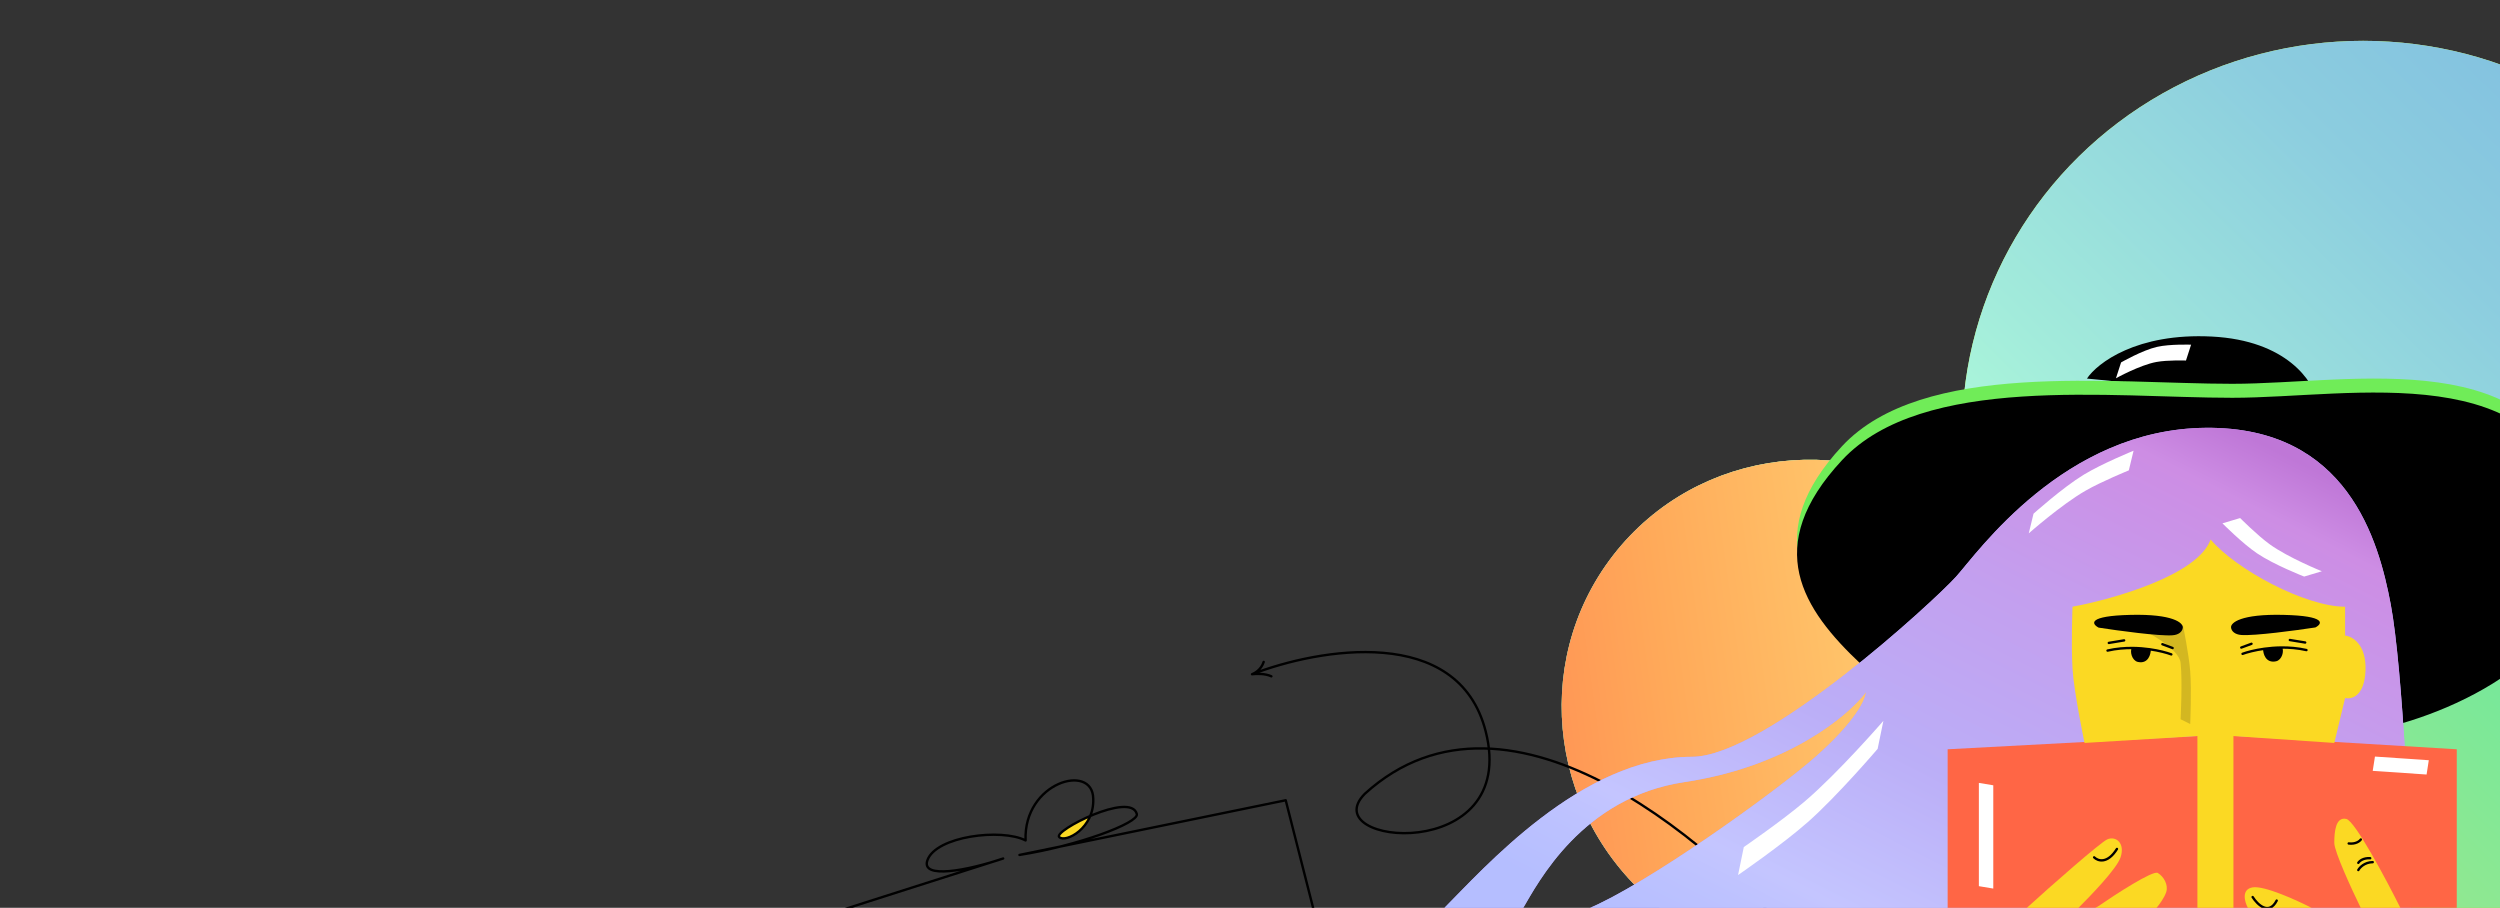 <?xml version="1.0" encoding="UTF-8"?> <svg xmlns="http://www.w3.org/2000/svg" width="1041" height="378" viewBox="0 0 1041 378" fill="none"><rect x="0" y="0" width="1041" height="378" fill="#333333" stroke="none"/> <g clip-path="url(#clip0)"> <ellipse cx="984" cy="180.5" rx="167" ry="163.5" fill="#C7F54D"></ellipse> <ellipse cx="984" cy="180.5" rx="167" ry="163.5" fill="url(#paint0_linear)"></ellipse> <ellipse cx="1020" cy="348" rx="157" ry="154" fill="#C7F54D"></ellipse> <ellipse cx="1020" cy="348" rx="157" ry="154" fill="url(#paint1_linear)"></ellipse> <ellipse cx="755.718" cy="296.32" rx="106.27" ry="104.043" transform="rotate(-142.268 755.718 296.32)" fill="#C7F54D"></ellipse> <ellipse cx="755.718" cy="296.32" rx="106.27" ry="104.043" transform="rotate(-142.268 755.718 296.32)" fill="url(#paint2_linear)"></ellipse> <ellipse cx="755.718" cy="296.32" rx="106.27" ry="104.043" transform="rotate(-142.268 755.718 296.32)" fill="url(#paint3_linear)"></ellipse> <path d="M754.482 399.942C717.674 353.861 628.915 275.46 568.346 330.502C546.88 352.083 632.891 360.368 618.629 304.501C607.22 259.807 549.019 270.045 521.345 280.751M521.345 280.751C522.98 280.533 526.88 280.401 529.399 281.624M521.345 280.751C522.285 280.392 525.12 278.99 526.199 275.623" stroke="black" stroke-linecap="round" stroke-linejoin="round"></path> <path d="M921 140.139C889.8 138.539 873.333 151.139 869 157.639L965 167.139C963.333 158.806 952.2 141.739 921 140.139Z" fill="black"></path> <path d="M881.082 157.509L883.213 150.914C883.213 150.914 892.02 145.839 898.196 144.435C903.558 143.216 912.37 143.527 912.37 143.527L910.239 150.123C910.239 150.123 902.599 149.86 897.897 150.732C890.961 152.019 881.082 157.509 881.082 157.509Z" fill="white"></path> <path d="M1074 209.317C1085.6 263.317 1023.17 290.817 990.5 297.817C926.833 296.484 794.6 289.217 775 270.817C750.5 247.817 733.5 221.817 767 185.817C800.5 149.817 879 159.817 929.5 159.817C980 159.817 1059.5 141.817 1074 209.317Z" fill="#70EC58"></path> <path d="M1074 215.139C1085.6 269.139 1023.17 296.639 990.5 303.639C926.833 302.306 794.6 295.039 775 276.639C750.5 253.639 733.5 227.639 767 191.639C800.5 155.639 879 165.639 929.5 165.639C980 165.639 1059.5 147.639 1074 215.139Z" fill="black"></path> <path d="M756 315.139C739.2 329.939 685.333 368.5 661 378.5C663.833 378.5 736.4 379.1 1004 381.5C1004 353.5 1000.5 278.139 995.5 251.639C990.5 225.139 977.5 177.639 918.5 178.139C859.5 178.639 823.5 230.139 814.5 240.139C805.5 250.139 734.961 315.139 704.5 315.139C658.5 315.139 617.5 362 601 378.5H634C640.5 367.5 658.7 332.039 701.5 325.639C744.3 319.239 769.667 297.972 777 288.139C777 290.972 772.8 300.339 756 315.139Z" fill="#B4A1FD"></path> <path d="M756 315.139C739.2 329.939 685.333 368.5 661 378.5C663.833 378.5 736.4 379.1 1004 381.5C1004 353.5 1000.5 278.139 995.5 251.639C990.5 225.139 977.5 177.639 918.5 178.139C859.5 178.639 823.5 230.139 814.5 240.139C805.5 250.139 734.961 315.139 704.5 315.139C658.5 315.139 617.5 362 601 378.5H634C640.5 367.5 658.7 332.039 701.5 325.639C744.3 319.239 769.667 297.972 777 288.139C777 290.972 772.8 300.339 756 315.139Z" fill="url(#paint4_linear)"></path> <path d="M811 312V386H1023V312L923.378 306L811 312Z" fill="#FF6645"></path> <path d="M920.5 224.639C915.3 239.439 880 249.472 863 252.639C863 252.639 862.374 268.104 863 278.5C863.587 288.235 868 309.361 868 309.361L915 306.5V378H930V306.5L972 309.361L976.5 290.639C979.167 291.306 984.6 289.939 985 279.139C985.4 268.339 979.5 264.972 976.5 264.639V252.639C960 252.639 931 237.139 920.5 224.639Z" fill="#FBD923"></path> <path d="M893.5 263L909 260.5C909 260.5 911.401 272.012 912 279.5C912.623 287.286 912 301.5 912 301.5L908 299.5C908 299.5 908.833 283.766 908 276C907.342 269.87 893.5 263 893.5 263Z" fill="#D3B721"></path> <path d="M877.5 349.5C874.7 350.7 853.667 369.167 844 378H865.5C870.333 373.167 881.4 361.8 883 357C885 351 881 348 877.5 349.5Z" fill="#FBD923"></path> <path d="M898.5 363.5C896.5 362.3 881 372.333 873.5 377.5L872.5 378H898C899 376.833 901.2 373.9 902 371.5C903 368.5 901 365 898.5 363.5Z" fill="#FBD923"></path> <path d="M938 369.5C933.2 370.3 934.667 375.5 936 378H962.5C956.333 374.833 942.8 368.7 938 369.5Z" fill="#FBD923"></path> <path d="M972 351C972 354.6 979.333 370.5 983 378H999.5C993.5 366 980.6 341.8 977 341C972.5 340 972 346.5 972 351Z" fill="#FBD923"></path> <path d="M950.828 256.032C932.944 255.614 928.828 259.348 929.005 261.267C929.151 262.837 930.602 264.206 933.264 264.408C938.799 264.827 956.151 262.488 964.135 261.267C967.151 259.697 968.712 256.451 950.828 256.032Z" fill="black"></path> <path d="M947.635 274.877C943.803 275.714 942.844 272.076 942.844 270.153C944.969 269.859 947.307 269.658 949.764 269.627C950.651 271.028 949.764 274.412 947.635 274.877Z" fill="black"></path> <path d="M933.796 272.26C935.664 271.571 938.884 270.701 942.844 270.153M960.409 270.689C956.8 269.87 953.168 269.585 949.764 269.627M953.49 266.502L959.877 267.548M933.264 269.642L937.522 268.072M942.844 270.153C942.844 272.076 943.803 275.714 947.635 274.877C949.764 274.412 950.651 271.028 949.764 269.627M942.844 270.153C944.969 269.859 947.307 269.658 949.764 269.627" stroke="black" stroke-linecap="round" stroke-linejoin="round"></path> <path d="M887.141 256.033C904.989 255.608 909.096 259.396 908.919 261.343C908.845 262.165 908.422 262.933 907.666 263.512C906.957 264.054 905.955 264.43 904.67 264.529C899.146 264.953 881.829 262.582 873.861 261.343C870.851 259.75 869.293 256.458 887.141 256.033Z" fill="black"></path> <path d="M413.329 358.876C414.822 358.426 416.294 357.956 417.718 357.475L413.329 358.876C399.422 363.064 383.609 365.468 386.171 358.212C389.718 348.168 417.021 344.816 427.051 349.961C426.125 325.654 455.01 317.508 455.222 332.528C455.344 335.245 454.851 337.669 453.979 339.768C446.402 343.017 439.794 347.374 441.06 348.568C443.146 350.536 450.909 347.165 453.979 339.768C462.428 336.146 472.083 333.903 473.37 338.96C474.092 341.796 459.333 348.023 441.575 352.493L424.5 356C430.232 355.105 436.049 353.884 441.575 352.493C459.333 348.023 474.092 341.796 473.37 338.96C472.083 333.903 462.428 336.146 453.979 339.768C454.851 337.669 455.344 335.245 455.222 332.528C455.01 317.508 426.125 325.654 427.051 349.961C417.021 344.816 389.718 348.168 386.171 358.212C383.609 365.468 399.422 363.064 413.329 358.876Z" fill="#FBD923"></path> <path d="M341.694 433.784L329.441 385.652L417.718 357.475C403.029 362.436 383.333 366.247 386.171 358.212C389.718 348.168 417.021 344.816 427.051 349.961C426.125 325.654 455.01 317.508 455.222 332.528C455.773 344.823 443.738 351.094 441.06 348.568C438.382 346.043 470.928 329.367 473.37 338.96C474.317 342.678 448.647 352.228 424.5 356L535.372 333.226L555.121 410.803" stroke="black" stroke-linecap="round" stroke-linejoin="round"></path> <path d="M1156.5 439.73L1172.78 369.971L1128.65 351.486C1135.94 354.94 1146.27 355.624 1146.24 345.121C1146.21 331.993 1131.51 333.73 1124.87 343.228C1130.13 309.231 1109.9 305.184 1106.85 326.108C1104.15 343.324 1115.27 348.711 1117.27 344.574C1119.27 340.437 1101.08 318.083 1097.84 331.988C1096.58 337.376 1107.87 350.044 1120.71 349.631L1067.24 345.34L1041 457.776" stroke="black" stroke-linecap="round" stroke-linejoin="round"></path> <path d="M890.328 275.148C894.152 275.998 895.109 272.308 895.109 270.356C892.988 270.058 890.655 269.854 888.203 269.823C887.318 271.244 888.203 274.676 890.328 275.148Z" fill="black"></path> <path d="M904.139 272.493C902.275 271.795 899.061 270.912 895.109 270.356M877.579 270.9C881.182 270.069 884.806 269.78 888.203 269.823M884.485 266.653L878.111 267.715M904.67 269.838L900.42 268.246M895.109 270.356C895.109 272.308 894.152 275.998 890.328 275.148C888.203 274.676 887.318 271.244 888.203 269.823M895.109 270.356C892.988 270.058 890.655 269.854 888.203 269.823" stroke="black" stroke-linecap="round" stroke-linejoin="round"></path> <path d="M872 357C873.5 358.5 877.5 359.9 881.5 353.5" stroke="black" stroke-linecap="round" stroke-linejoin="round"></path> <path d="M938 373.528C939.977 376.657 944.748 381.331 948.016 375.004" stroke="black" stroke-linecap="round" stroke-linejoin="round"></path> <path d="M982 359.291C982.441 358.564 984.048 357.161 986.953 357.363" stroke="black" stroke-linecap="round" stroke-linejoin="round"></path> <path d="M983.049 349.562C982.57 350.264 980.89 351.579 978 351.222" stroke="black" stroke-linecap="round" stroke-linejoin="round"></path> <path d="M982 362.29C982.594 361.204 984.625 359.026 988 359" stroke="black" stroke-linecap="round" stroke-linejoin="round"></path> <path d="M824 326L830 327V370L824 369V326Z" fill="white"></path> <path d="M1011.35 316.562L1010.43 322.512L988 320.986L988.929 315.035L1011.35 316.562Z" fill="white"></path> <path d="M784.24 300.167L781.845 311.832C781.845 311.832 765.159 331.376 752.799 342.298C742.068 351.781 723.726 364.371 723.726 364.371L726.12 352.707C726.12 352.707 742.022 341.78 751.492 333.72C765.461 321.829 784.24 300.167 784.24 300.167Z" fill="white"></path> <path d="M966.821 237.876L959.448 240.08C959.448 240.08 946.877 235.181 939.798 230.385C933.653 226.222 925.423 217.919 925.423 217.919L932.795 215.715C932.795 215.715 939.938 222.91 945.167 226.685C952.882 232.253 966.821 237.876 966.821 237.876Z" fill="white"></path> <path d="M844.777 222.085L846.754 213.905C846.754 213.905 858.837 203.044 867.69 197.656C875.375 192.978 888.413 187.686 888.413 187.686L886.436 195.867C886.436 195.867 875.132 200.463 868.359 204.361C858.366 210.112 844.777 222.085 844.777 222.085Z" fill="white"></path> </g> <defs> <linearGradient id="paint0_linear" x1="1119.99" y1="47.51" x2="851.352" y2="321.903" gradientUnits="userSpaceOnUse"> <stop stop-color="#6BAFD1"></stop> <stop offset="0.085" stop-color="#83C2E0"></stop> <stop offset="0.295" stop-color="#8CCDDF"></stop> <stop offset="0.665" stop-color="#A2EBDB"></stop> <stop offset="0.844" stop-color="#AFFCD9"></stop> <stop offset="0.871" stop-color="#AFFDD7"></stop> <stop offset="1" stop-color="#AEFFD4"></stop> </linearGradient> <linearGradient id="paint1_linear" x1="1147.85" y1="222.738" x2="894.808" y2="480.709" gradientUnits="userSpaceOnUse"> <stop stop-color="#6CD993"></stop> <stop offset="0.312" stop-color="#76E89A"></stop> <stop offset="0.729" stop-color="#A5E88A"></stop> <stop offset="0.984" stop-color="#CFEA86"></stop> </linearGradient> <linearGradient id="paint2_linear" x1="842.258" y1="211.692" x2="671.308" y2="386.302" gradientUnits="userSpaceOnUse"> <stop stop-color="#6BAFD1"></stop> <stop offset="0.085" stop-color="#83C2E0"></stop> <stop offset="0.295" stop-color="#8CCDDF"></stop> <stop offset="0.665" stop-color="#A2EBDB"></stop> <stop offset="0.844" stop-color="#AFFCD9"></stop> <stop offset="0.871" stop-color="#AFFDD7"></stop> <stop offset="1" stop-color="#AEFFD4"></stop> </linearGradient> <linearGradient id="paint3_linear" x1="842.258" y1="211.692" x2="671.308" y2="386.302" gradientUnits="userSpaceOnUse"> <stop stop-color="#FF9254"></stop> <stop offset="0.25" stop-color="#FFA959"></stop> <stop offset="0.844" stop-color="#FFD977"></stop> </linearGradient> <linearGradient id="paint4_linear" x1="966.588" y1="197.11" x2="832.164" y2="463.493" gradientUnits="userSpaceOnUse"> <stop stop-color="#BF77D7"></stop> <stop offset="0.085" stop-color="#CD8DE4"></stop> <stop offset="0.327" stop-color="#C49EEE"></stop> <stop offset="0.61" stop-color="#BBAEF7"></stop> <stop offset="0.844" stop-color="#C4C5FF"></stop> <stop offset="0.903" stop-color="#BDC2FF"></stop> <stop offset="1" stop-color="#B5BEFF"></stop> </linearGradient> <clipPath id="clip0"> <rect width="1041" height="378" fill="white"></rect> </clipPath> </defs> </svg> 